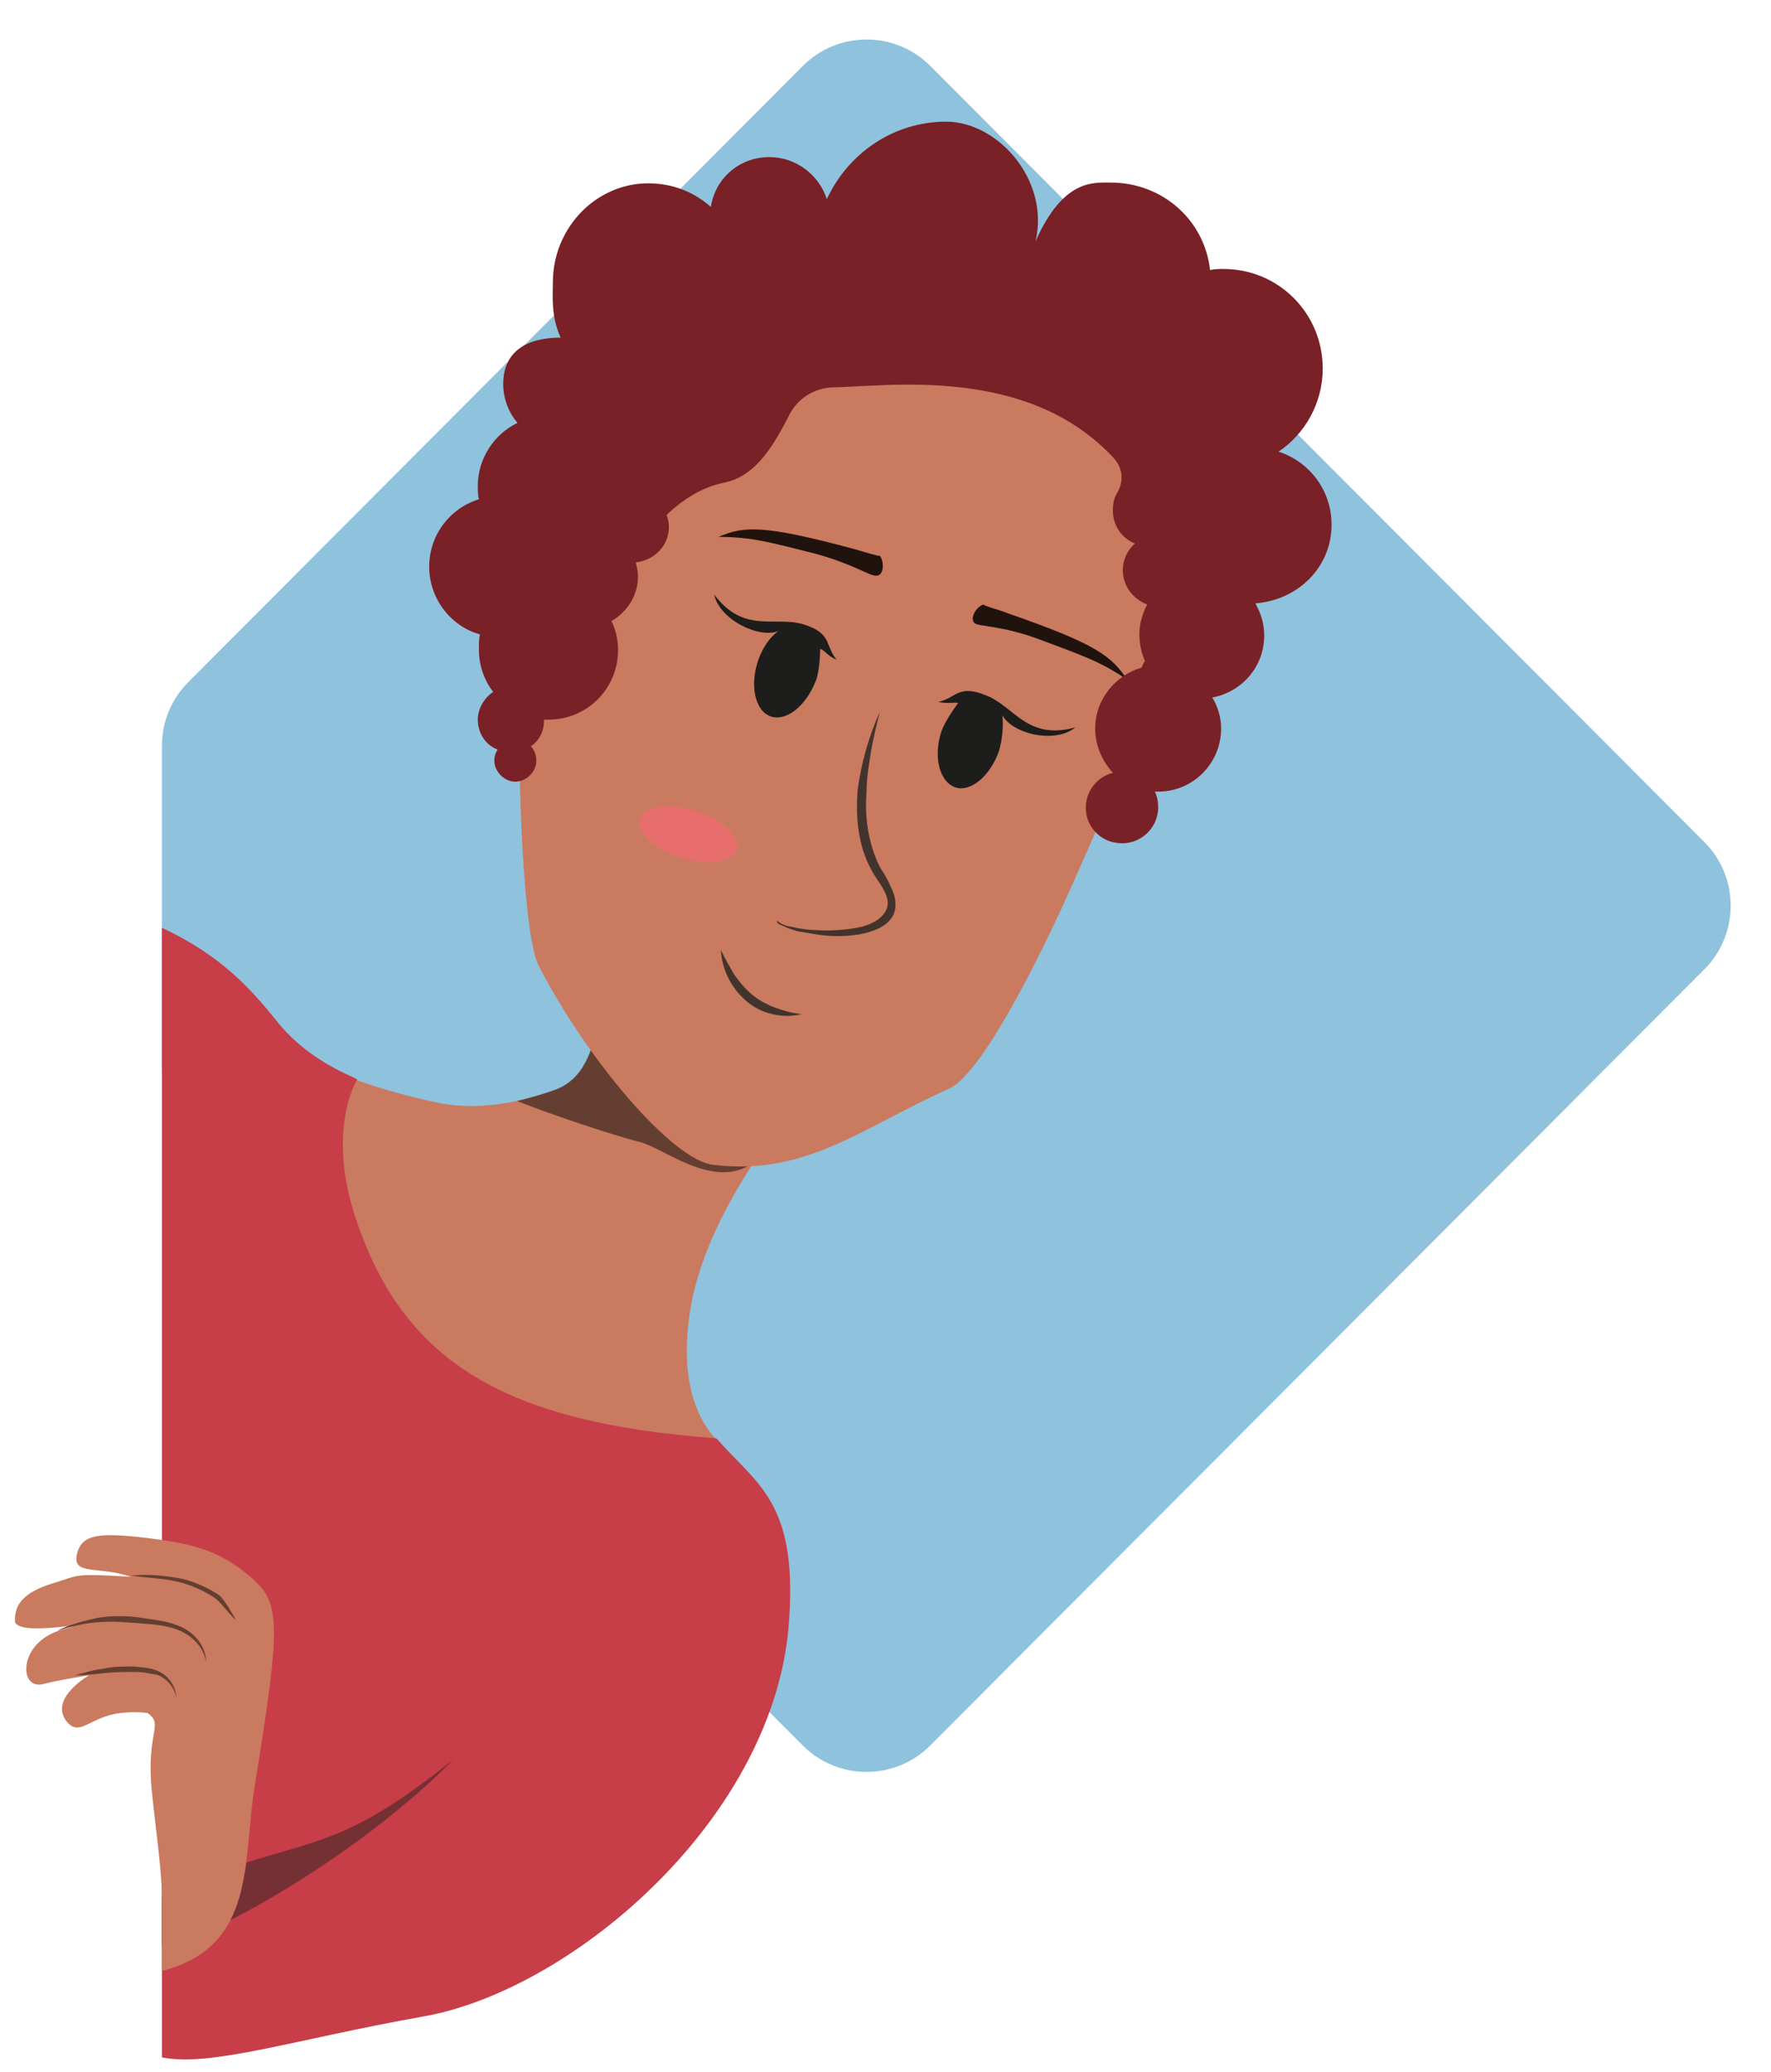 <svg width="118" height="138" viewBox="0 0 118 138" fill="none" xmlns="http://www.w3.org/2000/svg">
<path d="M61.986 4.394C59.642 2.044 55.836 2.044 53.491 4.394L12.54 45.441C11.418 46.565 10.788 48.089 10.788 49.678V71.046C10.788 72.637 11.42 74.162 12.544 75.287L53.491 116.266C55.836 118.612 59.64 118.611 61.983 116.262L113.561 64.564C115.897 62.222 115.897 58.431 113.561 56.089L61.986 4.394Z" fill="#8FC2DD"/>
<path d="M42.064 69.916C42.064 69.916 41.99 69.99 41.843 70.064L43.977 70.875L42.064 69.916Z" fill="#CA7A5F"/>
<path d="M41.989 75.597C41.843 75.597 41.769 75.523 41.622 75.523C41.696 75.523 41.843 75.523 41.989 75.597Z" fill="#CA7A5F"/>
<path d="M42.726 75.744C42.579 75.744 42.432 75.67 42.285 75.67C42.505 75.67 42.652 75.744 42.726 75.744Z" fill="#CA7A5F"/>
<path d="M50.159 77.514C47.657 77.145 45.817 76.334 43.389 75.891C43.168 75.891 42.947 75.817 42.726 75.743C42.579 75.743 42.432 75.67 42.285 75.67C42.137 75.67 42.064 75.596 41.917 75.596C41.77 75.596 41.696 75.522 41.549 75.522C39.415 75.006 36.545 74.121 34.558 73.309C32.865 73.678 31.025 73.826 29.186 73.457C25.064 72.572 22.268 71.465 20.575 70.58C20.428 70.728 18.073 75.596 19.987 81.349C23.225 90.938 4.091 94.405 14.467 101.191C17.043 99.569 33.895 94.848 47.73 95.88C47.289 95.438 45.228 93.225 45.891 87.988C46.332 83.931 48.54 80.022 50.159 77.514Z" fill="#CA7A5F"/>
<path d="M42.358 75.671C42.211 75.671 42.137 75.598 41.99 75.598C42.064 75.598 42.211 75.671 42.358 75.671Z" fill="#CA7A5F"/>
<path d="M43.95 70.976L39.976 68.689C39.387 69.058 39.387 71.714 36.959 72.599C36.149 72.894 35.34 73.115 34.456 73.337C36.444 74.148 41.08 75.697 42.625 76.066C44.17 76.434 47.482 79.237 50.058 77.541C51.162 75.918 51.971 74.885 51.971 74.885L43.95 70.976Z" fill="#643F31"/>
<path d="M79.227 41.149C79.227 41.149 76.137 48.377 71.28 59.294C70.102 61.95 65.687 71.391 63.258 72.498C57.224 75.227 53.691 78.325 47.51 77.587C44.861 77.292 39.194 70.727 35.883 64.31C34.926 62.392 34.632 53.467 34.632 51.033C34.411 38.272 38.532 30.822 40.74 25.437C44.714 15.996 75.548 20.126 80.994 25.585C86.439 31.043 79.227 41.149 79.227 41.149Z" fill="#CA7A5F"/>
<path d="M49.082 56.569C49.346 55.712 48.112 54.57 46.326 54.016C44.539 53.463 42.877 53.709 42.613 54.565C42.349 55.421 43.583 56.564 45.369 57.117C47.156 57.671 48.818 57.425 49.082 56.569Z" fill="#E86D6D"/>
<path d="M56.93 36.575C50.895 34.952 49.571 35.026 47.878 35.763C50.086 35.763 51.337 36.132 54.28 36.87C56.782 37.534 58.033 38.419 58.401 38.345C58.916 38.345 58.916 37.386 58.622 37.017C58.622 37.091 57.445 36.722 56.93 36.575Z" fill="#20130E"/>
<path d="M48.025 63.277C48.319 63.867 48.614 64.384 48.908 64.9C49.276 65.416 49.644 65.859 50.085 66.228C50.527 66.597 51.042 66.892 51.631 67.113C52.22 67.334 52.808 67.482 53.397 67.556C52.808 67.703 52.146 67.703 51.484 67.556C50.821 67.408 50.233 67.113 49.718 66.67C48.687 65.785 48.099 64.531 48.025 63.277Z" fill="#43332D"/>
<path d="M58.622 47.418C58.401 48.303 58.181 49.188 58.033 50.073C57.886 50.959 57.739 51.844 57.739 52.729C57.592 54.499 57.886 56.269 58.622 57.745C58.843 58.114 59.064 58.408 59.285 58.925C59.505 59.367 59.726 59.884 59.653 60.474C59.579 61.138 59.064 61.58 58.622 61.802C58.181 62.023 57.666 62.17 57.224 62.244C56.267 62.392 55.384 62.392 54.428 62.244C53.986 62.17 53.544 62.097 53.103 62.023C52.882 61.949 52.661 61.875 52.441 61.802C52.367 61.728 52.22 61.728 52.146 61.654C51.925 61.58 51.778 61.507 51.778 61.359H51.852C51.925 61.507 52.22 61.58 52.367 61.654C52.588 61.728 52.809 61.728 53.029 61.802C53.471 61.875 53.912 61.949 54.354 61.949C55.237 62.023 56.194 61.949 57.077 61.802C57.518 61.728 57.96 61.58 58.328 61.359C58.696 61.138 59.064 60.769 59.137 60.326C59.211 59.884 58.99 59.441 58.769 59.072C58.549 58.704 58.254 58.335 58.033 57.892C57.15 56.269 57.003 54.352 57.15 52.581C57.371 50.885 57.886 49.041 58.622 47.418Z" fill="#43332D"/>
<path d="M47.73 95.805C33.822 94.772 26.978 90.863 23.74 81.274C21.753 75.447 23.666 72.054 23.814 71.906C23.814 71.906 23.666 71.832 23.372 71.685C21.385 70.8 19.619 69.546 18.368 67.923C16.749 65.931 14.762 63.645 10.788 61.801V83.561V103.181V137.038C14.026 137.702 19.545 135.858 28.229 134.309C38.237 132.539 51.852 120.884 52.587 107.755C53.103 100.01 50.38 98.829 47.73 95.805Z" fill="#C73D48"/>
<path d="M30.216 117.197C23.078 122.877 21.459 122.361 15.056 124.5C13.069 125.164 11.671 125.754 10.788 126.344V129.589C13.879 129.294 23.961 123.541 30.216 117.197Z" fill="#753034"/>
<path d="M10.788 131.286C17.117 129.663 16.16 123.91 16.97 118.968C18.809 107.682 18.662 106.723 16.602 104.953C14.468 103.183 12.701 102.814 9.831 102.445C6.667 102.076 5.416 102.15 5.122 103.551C4.827 104.953 6.52 104.289 8.728 105.027C4.827 104.805 5.416 104.879 3.503 105.469C1.589 106.059 0.927 106.871 1.001 108.051C1.442 109.084 6.961 107.756 4.091 108.567C1.221 109.379 1.221 112.55 2.84 112.182C3.944 111.887 5.931 111.592 5.931 111.592C5.931 111.592 3.208 113.141 4.459 114.69C5.342 115.722 6.005 114.321 8.065 114.099C8.654 114.026 9.243 114.026 9.831 114.099C10.862 114.837 9.905 115.206 10.052 118.451C10.126 120.148 10.788 124.279 10.788 126.344C10.788 129.663 10.788 129.663 10.788 131.286Z" fill="#CA7A5F"/>
<path d="M4.975 111.59C5.563 111.443 6.226 111.221 6.888 111.148C7.55 111 8.213 111 8.875 111C9.537 111.074 10.2 111.074 10.788 111.443C11.377 111.811 11.745 112.475 11.745 113.139C11.671 112.475 11.23 111.959 10.715 111.664C10.494 111.516 10.126 111.516 9.832 111.443C9.537 111.369 9.169 111.369 8.875 111.369C8.213 111.369 7.624 111.369 6.962 111.443C6.299 111.516 5.637 111.59 4.975 111.59Z" fill="#643F31"/>
<path d="M3.797 108.642C4.606 108.2 5.563 107.978 6.52 107.757C7.476 107.61 8.433 107.61 9.39 107.757C10.346 107.905 11.303 107.978 12.186 108.421C13.069 108.864 13.732 109.749 13.732 110.708C13.584 109.749 12.848 109.011 12.039 108.642C11.229 108.273 10.273 108.2 9.316 108.126C8.359 108.052 7.476 107.978 6.52 108.052C5.563 108.126 4.68 108.347 3.797 108.642Z" fill="#643F31"/>
<path d="M8.728 104.954C9.39 104.88 10.053 104.88 10.715 104.954C11.377 105.028 12.04 105.101 12.702 105.323C13.364 105.544 13.953 105.839 14.542 106.208C14.836 106.429 14.983 106.724 15.204 107.019C15.351 107.314 15.572 107.609 15.719 107.904C15.204 107.462 14.836 106.872 14.395 106.503C13.879 106.134 13.291 105.839 12.702 105.618C12.113 105.396 11.451 105.249 10.789 105.175C10.053 105.101 9.39 105.028 8.728 104.954Z" fill="#643F31"/>
<path d="M50.527 43.952C49.938 45.648 50.306 47.345 51.337 47.714C52.367 48.082 53.691 47.05 54.354 45.353C54.575 44.837 54.648 43.657 54.648 43.214C55.016 43.361 55.09 43.657 55.752 43.952C54.943 42.993 55.458 42.181 53.544 41.591C51.631 41.001 49.57 42.255 47.584 39.6C47.951 41.296 50.601 42.55 51.852 42.034C51.263 42.476 50.822 43.14 50.527 43.952Z" fill="#1D1D1B"/>
<path d="M67.158 40.854C73.119 42.919 74.076 43.73 75.106 45.279C73.266 44.026 72.089 43.657 69.145 42.55C66.717 41.665 65.245 41.739 64.951 41.518C64.583 41.223 65.024 40.411 65.539 40.264C65.466 40.337 66.643 40.633 67.158 40.854Z" fill="#20130E"/>
<path d="M88.721 34.953C88.721 32.666 87.249 30.748 85.188 30.085C86.954 28.904 88.132 26.839 88.132 24.552C88.132 20.864 85.188 17.914 81.509 17.914C81.214 17.914 80.92 17.914 80.626 17.988C80.258 14.668 77.461 12.16 74.002 12.16C72.825 12.16 70.838 11.939 68.998 16.07C69.955 12.013 66.496 8.104 63.038 8.104C59.505 8.104 56.488 10.243 55.09 13.267C54.575 11.644 53.029 10.464 51.263 10.464C49.276 10.464 47.657 11.865 47.363 13.783C46.112 12.677 44.493 12.087 42.653 12.234C39.415 12.529 36.913 15.332 36.839 18.651C36.839 19.758 36.692 21.012 37.354 22.487C35.147 22.487 33.528 23.372 33.528 25.585C33.528 26.544 33.896 27.503 34.484 28.167C32.939 28.904 31.835 30.527 31.835 32.371C31.835 32.666 31.835 32.961 31.909 33.256C29.995 33.846 28.597 35.617 28.597 37.756C28.597 39.895 30.069 41.739 31.982 42.255C31.909 42.477 31.909 42.846 31.909 43.288C31.909 44.321 32.277 45.353 32.865 46.091C32.277 46.46 31.835 47.197 31.835 47.935C31.835 48.82 32.35 49.632 33.16 49.927C33.013 50.148 32.939 50.369 32.939 50.664C32.939 51.402 33.601 52.066 34.337 52.066C35.073 52.066 35.735 51.402 35.735 50.664C35.735 50.295 35.588 49.927 35.367 49.705C35.956 49.337 36.251 48.673 36.251 47.935C36.324 47.935 36.471 47.935 36.545 47.935C39.121 47.935 41.181 45.87 41.181 43.288C41.181 42.624 41.034 41.96 40.74 41.37C41.77 40.78 42.506 39.674 42.506 38.42C42.506 38.051 42.432 37.756 42.359 37.461C43.61 37.313 44.566 36.354 44.566 35.1C44.566 34.805 44.493 34.51 44.419 34.289C45.523 33.256 46.774 32.445 48.246 32.15C50.453 31.707 51.631 29.495 52.661 27.503C53.25 26.47 54.28 25.88 55.384 25.806C59.284 25.733 68.483 24.331 74.223 30.527C74.812 31.191 74.886 32.076 74.444 32.814C74.223 33.183 74.15 33.551 74.15 33.994C74.15 35.027 74.738 35.838 75.621 36.207C75.106 36.65 74.812 37.313 74.812 37.977C74.812 39.01 75.474 39.895 76.431 40.264C76.137 40.854 75.916 41.518 75.916 42.255C75.916 42.919 76.063 43.509 76.284 44.026C76.21 44.173 76.137 44.247 76.063 44.468C74.297 44.985 72.972 46.607 72.972 48.525C72.972 49.632 73.414 50.664 74.15 51.476C72.972 51.771 72.163 52.951 72.383 54.205C72.531 55.164 73.34 55.975 74.297 56.123C75.842 56.418 77.167 55.238 77.167 53.762C77.167 53.394 77.093 53.025 76.946 52.73C77.02 52.73 77.093 52.73 77.167 52.73C79.522 52.73 81.362 50.812 81.362 48.525C81.362 47.788 81.141 47.05 80.773 46.46C82.76 46.091 84.232 44.395 84.232 42.329C84.232 41.518 84.011 40.854 83.643 40.19C86.513 39.969 88.721 37.756 88.721 34.953Z" fill="#7A2027"/>
<path d="M66.569 50C65.981 51.697 64.656 52.803 63.626 52.434C62.596 52.065 62.154 50.369 62.743 48.672C62.964 48.082 63.552 47.197 63.847 46.828C63.479 46.755 63.184 46.902 62.522 46.755C63.773 46.459 63.847 45.574 65.686 46.312C67.6 47.05 68.409 49.336 71.647 48.451C70.323 49.557 67.453 48.894 66.79 47.64C66.864 48.377 66.79 49.189 66.569 50Z" fill="#1D1D1B"/>
</svg>
